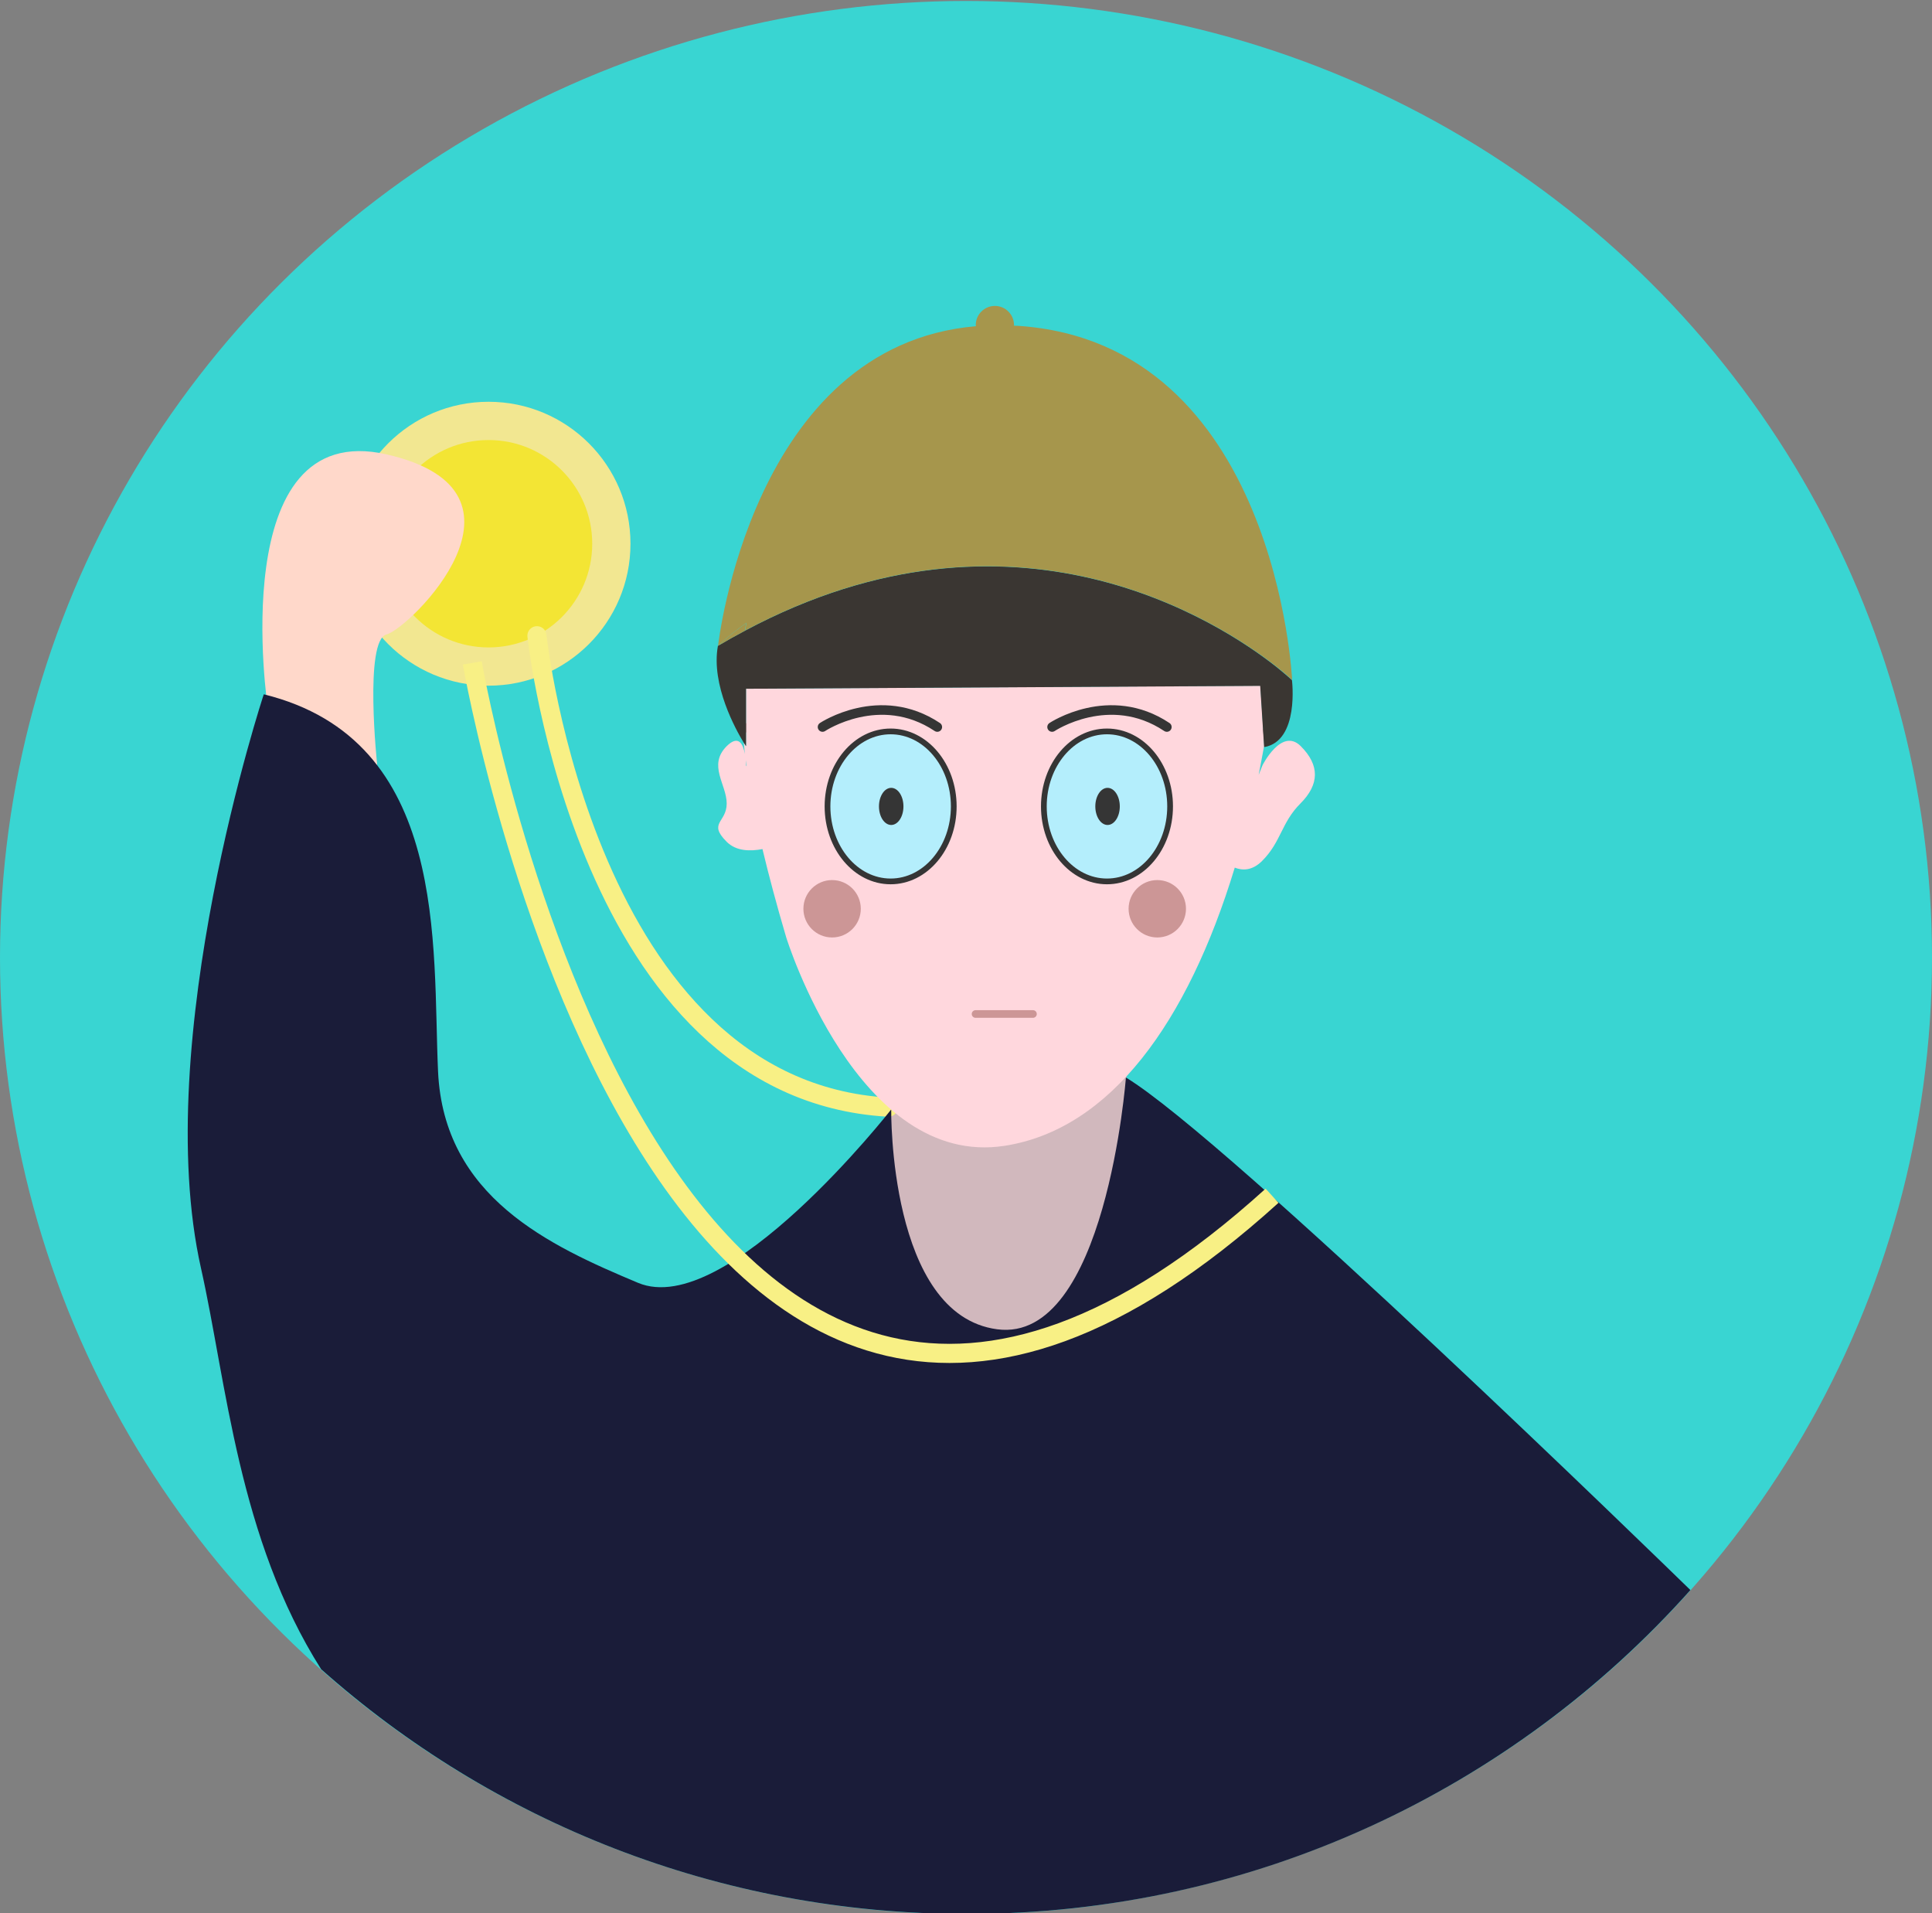 <?xml version="1.0" encoding="utf-8"?>
<!-- Generator: Adobe Illustrator 24.0.0, SVG Export Plug-In . SVG Version: 6.00 Build 0)  -->
<svg version="1.1" id="图层_1" xmlns="http://www.w3.org/2000/svg" xmlns:xlink="http://www.w3.org/1999/xlink" x="0px" y="0px"
	 viewBox="0 0 101 100" style="enable-background:new 0 0 101 100;" xml:space="preserve">
<rect x="0" y="0" width="101" height="100" fill="#808080" stroke="none"/>
<style type="text/css">
	.st0{fill:#39D5D2;}
	.st1{fill:#D1B8BD;}
	.st2{fill:#F2E791;}
	.st3{fill:#F3E534;}
	.st4{fill:none;stroke:#F8F085;stroke-linecap:round;stroke-miterlimit:10;}
	.st5{fill:#FFD8CA;}
	.st6{fill:#1A1C39;}
	.st7{fill:none;stroke:#F8F085;stroke-miterlimit:10;}
	.st8{fill:none;stroke:#353535;stroke-width:0.4;stroke-linecap:round;stroke-miterlimit:10;}
	.st9{fill:#FCDDDC;}
	.st10{fill:#D3AFB4;}
	.st11{fill:none;}
	.st12{fill:#FFD7DD;}
	.st13{fill:#3A3632;}
	.st14{fill:#A6964C;}
	.st15{fill:none;stroke:#CC9696;stroke-width:0.4;stroke-linecap:round;stroke-miterlimit:10;}
	.st16{fill:#CC9696;}
	.st17{fill:#B4EEFC;stroke:#353535;stroke-width:0.3;stroke-miterlimit:10;}
	.st18{fill:#353535;}
	.st19{fill:none;stroke:#353535;stroke-width:0.5;stroke-linecap:round;stroke-miterlimit:10;}
</style>
<ellipse class="st0" cx="50.5" cy="50.05" rx="50.5" ry="50"/>
<path class="st1" d="M57.97,52.31l2.61,11.38c0,0-1.6,11.18-7.99,7.76s-7.95-5.77-6.01-13.89C47.23,54.89,57.97,52.31,57.97,52.31z"
	/>
<circle class="st2" cx="25.54" cy="28.42" r="7.42"/>
<circle class="st3" cx="25.54" cy="28.42" r="5.42"/>
<path class="st4" d="M28.07,33.23c0,0,2.54,23.74,18.37,24.64"/>
<path class="st5" d="M14,37c0,0-2.3-15.19,6.21-13.25s1.19,9.11,0,9.41c-1.19,0.3-0.49,6.84-0.49,6.84L14,37z"/>
<path class="st6" d="M88.37,83.11c-1.46-1.42-24.24-23.6-29.51-26.79c0,0-1.05,13.91-6.73,13.16s-5.54-11.49-5.54-11.49
	S37.98,69,33.35,67.05c-4.63-1.94-10.15-4.48-10.45-11.05c-0.3-6.57,0.6-17.32-9.11-19.71c0,0-5.97,18.07-3.28,30.01
	c1.33,5.93,1.94,14.11,6.28,20.95c8.94,7.95,20.76,12.79,33.72,12.79C65.58,100.05,79.11,93.49,88.37,83.11z"/>
<path class="st7" d="M24.69,34.65c0,0,9.81,56.85,41.81,27.85"/>
<line class="st8" x1="39" y1="38" x2="43.26" y2="42.15"/>
<line class="st8" x1="49.86" y1="42.15" x2="54.57" y2="42.15"/>
<line class="st8" x1="61.17" y1="42.15" x2="66.96" y2="37.64"/>
<circle class="st9" cx="44.09" cy="47.39" r="1.32"/>
<circle class="st9" cx="60.17" cy="47.39" r="1.32"/>
<circle class="st10" cx="52.13" cy="48.7" r="0.8"/>
<path class="st11" d="M39,40l0.03,0.06c-0.02-0.11-0.03-0.22-0.04-0.33C39,39.88,39,40,39,40z"/>
<path class="st12" d="M68,39c-1-1-2,1-2,1l-0.2,0.5c0.1-0.5,0.19-1.02,0.29-1.54l-0.2-3.12L39,36v3c0,0-0.05-0.07-0.12-0.19
	c0.02,0.2,0.04,0.39,0.06,0.6c-0.09-0.5-0.32-1.03-0.95-0.41c-1,1,0,2,0,3s-1,1,0,2c0.5,0.5,1.24,0.5,1.87,0.38
	c0.34,1.42,0.75,2.95,1.24,4.61c0,0,3.73,12.09,11.42,10.9c5.53-0.86,9.57-6.45,12.03-14.54c0.38,0.15,0.9,0.18,1.43-0.35
	c1-1,1-2,2-3S69,40,68,39z M39,40c0,0,0-0.12-0.01-0.27c0.02,0.11,0.03,0.22,0.04,0.33L39,40z"/>
<path class="st13" d="M67.54,35.55c0,0-0.28-0.26-0.8-0.68c-2.93-2.32-13.71-9.42-27.8-1.9c-0.47,0.25-0.94,0.51-1.41,0.79
	c-0.37,2.05,0.95,4.4,1.35,5.06C38.95,38.93,39,39,39,39v-3l26.88-0.15l0.2,3.12l0.01,0.08C67.94,38.73,67.54,35.55,67.54,35.55z"/>
<path class="st14" d="M39.02,32.56c-0.97,0.69-1.49,1.2-1.49,1.2c0.47-0.28,0.94-0.54,1.41-0.79
	C38.96,32.83,38.99,32.69,39.02,32.56z"/>
<path class="st14" d="M53.21,17.03c-0.07,0-0.14,0-0.21-0.01c0-0.01,0.01-0.02,0.01-0.03c0-0.55-0.45-1-1-1s-1,0.45-1,1
	c0,0.02,0.01,0.04,0.01,0.06c-11.75,1-13.48,16.7-13.48,16.7s0.52-0.51,1.49-1.2c-0.03,0.13-0.05,0.27-0.08,0.41
	c14.09-7.52,24.87-0.41,27.8,1.9c0.52,0.41,0.8,0.68,0.8,0.68S66.74,17.93,53.21,17.03z"/>
<line class="st15" x1="51" y1="53" x2="54" y2="53"/>
<circle class="st16" cx="43.5" cy="47.5" r="1.5"/>
<circle class="st16" cx="60.5" cy="47.5" r="1.5"/>
<ellipse class="st17" cx="46.56" cy="42.15" rx="3.3" ry="3.92"/>
<ellipse class="st18" cx="46.59" cy="42.15" rx="0.64" ry="0.97"/>
<ellipse class="st17" cx="57.87" cy="42.15" rx="3.3" ry="3.92"/>
<ellipse class="st18" cx="57.9" cy="42.15" rx="0.64" ry="0.97"/>
<path class="st19" d="M43,38c0,0,3-2,6,0"/>
<path class="st19" d="M55,38c0,0,3-2,6,0"/>
</svg>
